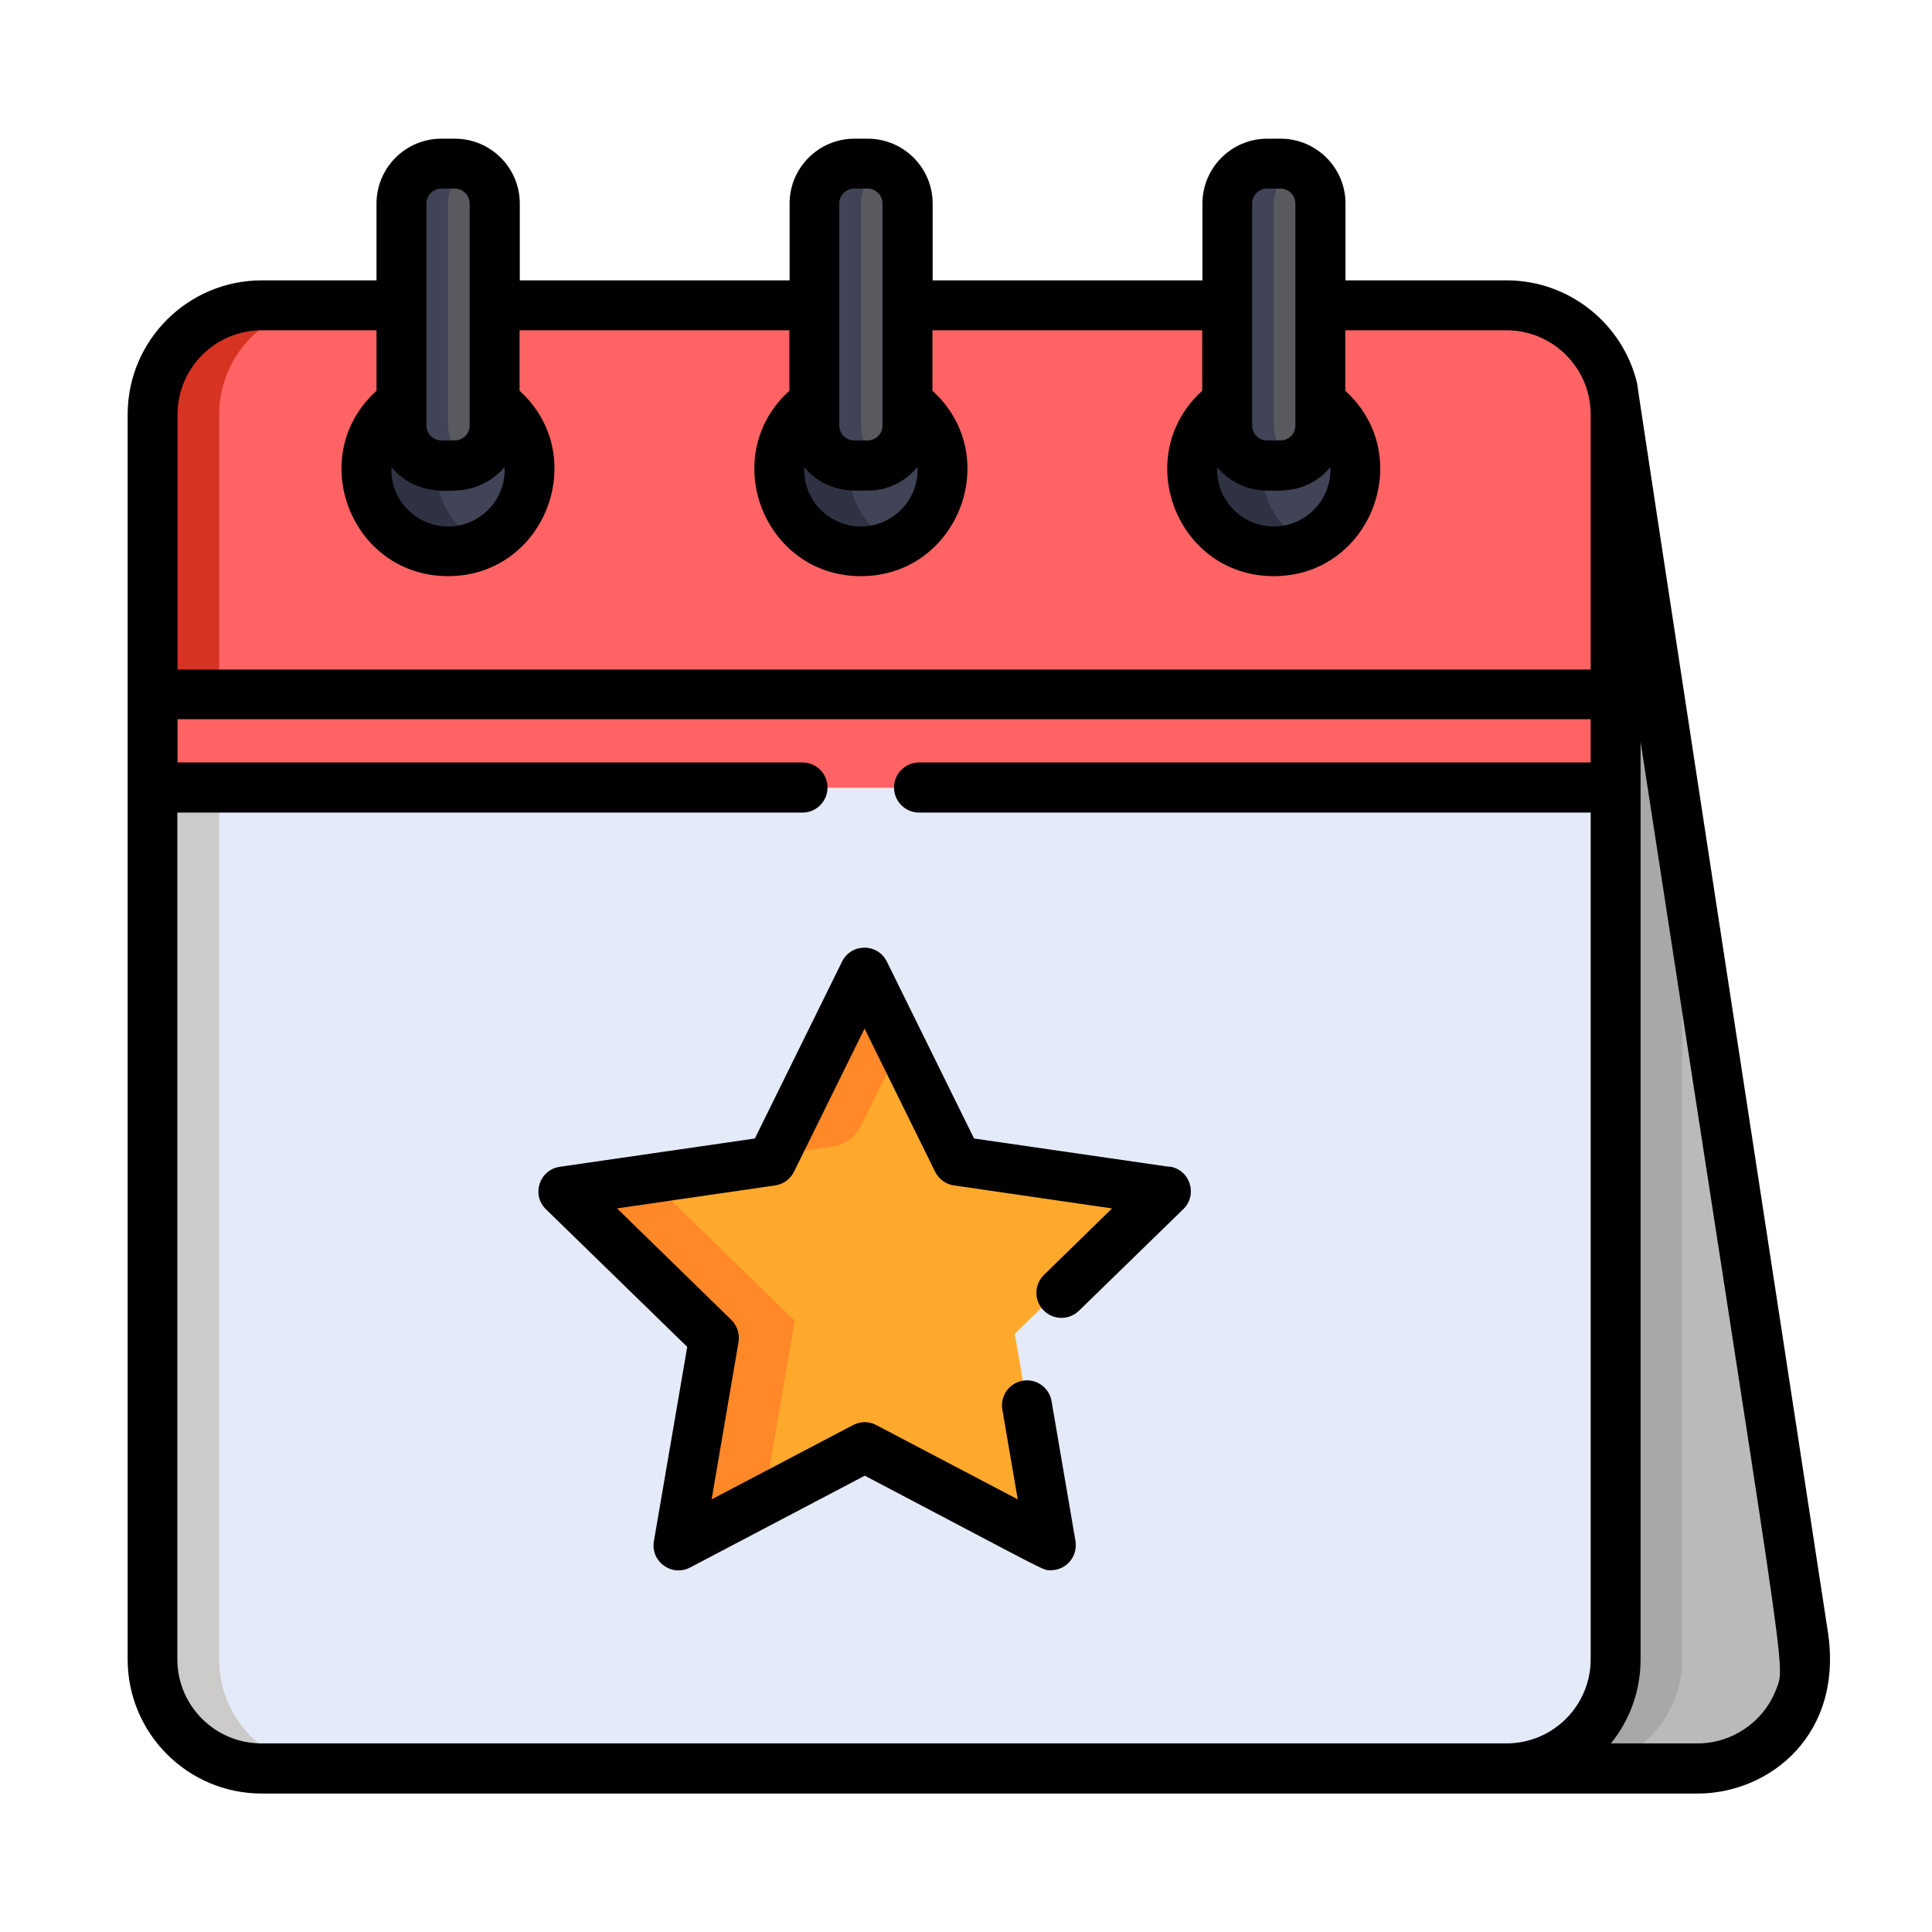 <?xml version="1.0" encoding="UTF-8"?>
<svg id="Vrstva_1" data-name="Vrstva 1" xmlns="http://www.w3.org/2000/svg" viewBox="0 0 84 84">
  <defs>
    <style>
      .cls-1 {
        fill: #ff6363;
      }

      .cls-2 {
        fill: #cccbca;
      }

      .cls-3 {
        fill: #585a60;
      }

      .cls-4 {
        fill: #d63322;
      }

      .cls-5 {
        fill: #bababa;
      }

      .cls-6 {
        fill: #e4eaf8;
      }

      .cls-7 {
        fill: #2f3242;
      }

      .cls-8 {
        fill: #ffa92c;
      }

      .cls-9 {
        fill: #a8a8a8;
      }

      .cls-10 {
        fill: #414356;
      }

      .cls-11 {
        fill: #ff8828;
      }
    </style>
  </defs>
  <path class="cls-5" d="M70.24,18.02c0-2.62-2.12-4.74-4.74-4.74H11.37c-2.62,0-4.74,2.12-4.74,4.74v54.13c0,1.36.57,2.58,1.48,3.44h57.39v1.3h8.31c2.04,0,3.78-1.29,4.45-3.1.55-1.46.75,1.34-8.01-55.77Z"/>
  <path class="cls-9" d="M73.14,72.15v-35.26l-2.9-18.87c0-2.62-2.12-4.74-4.74-4.74H14.27c-2.62,0-4.74,2.12-4.74,4.74v54.13c0,1.36.57,2.58,1.48,3.44h54.49v1.3h2.9c2.62,0,4.74-2.12,4.74-4.74Z"/>
  <path class="cls-6" d="M65.5,13.28H11.37c-2.62,0-4.74,2.12-4.74,4.74v54.13c0,2.62,2.12,4.74,4.74,4.74h54.13c2.62,0,4.74-2.12,4.74-4.74V18.02c0-2.62-2.12-4.74-4.74-4.74Z"/>
  <path class="cls-2" d="M9.53,72.15V18.02c0-2.62,2.12-4.74,4.74-4.74h-2.9c-2.62,0-4.74,2.12-4.74,4.74v54.13c0,2.62,2.12,4.74,4.74,4.74h2.9c-2.62,0-4.74-2.12-4.74-4.74Z"/>
  <path class="cls-1" d="M65.5,13.28H11.37c-2.62,0-4.74,2.12-4.74,4.74v12.18h63.61v-12.18c0-2.62-2.12-4.74-4.74-4.74Z"/>
  <path class="cls-4" d="M9.53,18.02c0-2.62,2.12-4.74,4.74-4.74h-2.9c-2.62,0-4.74,2.12-4.74,4.74v12.18h2.9s0-12.18,0-12.18Z"/>
  <g>
    <path class="cls-10" d="M57.41,17.51v.99c0,.96-.78,1.01-1.74,1.01h-.58c-.96,0-1.74-.05-1.74-1.01v-.99c-.92.64-1.52,1.7-1.52,2.91,0,1.96,1.59,3.55,3.55,3.55s3.55-1.59,3.55-3.55c0-1.21-.6-2.27-1.52-2.91Z"/>
    <path class="cls-10" d="M39.45,17.51v.99c0,.96-.78.87-1.74.87h-.58c-.96,0-1.74.09-1.74-.87v-.99c-.92.64-1.52,1.7-1.52,2.91,0,1.96,1.59,3.55,3.55,3.55s3.55-1.59,3.55-3.55c0-1.21-.6-2.27-1.52-2.91Z"/>
    <path class="cls-10" d="M21.5,17.51c0,1.53.18,2-1.74,2-2.5,0-2.32-.22-2.32-2-2.83,1.98-1.44,6.46,2.03,6.46,1.96,0,3.55-1.59,3.55-3.55,0-1.21-.6-2.27-1.52-2.91Z"/>
  </g>
  <g>
    <path class="cls-7" d="M54.87,20.42c0-.07,0-.13,0-.2-.86-.1-1.53-.84-1.53-1.72v-.99c-.92.64-1.52,1.7-1.52,2.91,0,1.96,1.59,3.55,3.55,3.55.54,0,1.06-.12,1.52-.34-1.2-.57-2.03-1.79-2.03-3.21Z"/>
    <path class="cls-7" d="M36.92,20.42c0-.07,0-.13,0-.2-.86-.1-1.53-.84-1.53-1.72v-.99c-.92.64-1.52,1.7-1.52,2.91,0,1.96,1.59,3.55,3.55,3.55.54,0,1.06-.12,1.52-.34-1.2-.57-2.03-1.79-2.03-3.21Z"/>
    <path class="cls-7" d="M18.97,20.22c-.86-.1-1.53-.84-1.53-1.72v-.99c-.92.64-1.52,1.7-1.52,2.91,0,2.61,2.73,4.32,5.07,3.21-1.27-.6-2.1-1.92-2.02-3.41Z"/>
  </g>
  <rect class="cls-1" x="6.63" y="30.2" width="63.61" height="4.05"/>
  <rect class="cls-1" x="6.63" y="30.2" width="2.9" height="4.05"/>
  <path id="SVGCleanerId_0" data-name="SVGCleanerId 0" class="cls-3" d="M19.76,7.11c.96,0,1.74.78,1.74,1.74v9.65c0,.96-.78,1.74-1.74,1.74h-.58c-.96,0-1.74-.78-1.74-1.74v-9.65c0-.96.78-1.74,1.74-1.74,0,0,.58,0,.58,0Z"/>
  <path id="SVGCleanerId_1" data-name="SVGCleanerId 1" class="cls-3" d="M37.72,7.11c.96,0,1.74.78,1.74,1.74v9.65c0,.96-.78,1.74-1.74,1.74h-.58c-.96,0-1.74-.78-1.74-1.74v-9.65c0-.96.78-1.74,1.74-1.74,0,0,.58,0,.58,0Z"/>
  <path id="SVGCleanerId_2" data-name="SVGCleanerId 2" class="cls-3" d="M55.67,7.11c.96,0,1.74.78,1.74,1.74v9.65c0,.96-.78,1.74-1.74,1.74h-.58c-.96,0-1.74-.78-1.74-1.74v-9.65c0-.96.78-1.74,1.74-1.74,0,0,.58,0,.58,0Z"/>
  <path id="SVGCleanerId_0-2" data-name="SVGCleanerId 0" class="cls-3" d="M19.76,7.11c.96,0,1.74.78,1.74,1.74v9.65c0,.96-.78,1.74-1.74,1.74h-.58c-.96,0-1.74-.78-1.74-1.74v-9.65c0-.96.78-1.74,1.74-1.74,0,0,.58,0,.58,0Z"/>
  <path id="SVGCleanerId_1-2" data-name="SVGCleanerId 1" class="cls-3" d="M37.72,7.11c.96,0,1.74.78,1.74,1.74v9.65c0,.96-.78,1.74-1.74,1.74h-.58c-.96,0-1.74-.78-1.74-1.74v-9.65c0-.96.78-1.74,1.74-1.74,0,0,.58,0,.58,0Z"/>
  <path id="SVGCleanerId_2-2" data-name="SVGCleanerId 2" class="cls-3" d="M55.67,7.11c.96,0,1.74.78,1.74,1.74v9.65c0,.96-.78,1.74-1.74,1.74h-.58c-.96,0-1.74-.78-1.74-1.74v-9.65c0-.96.78-1.74,1.74-1.74,0,0,.58,0,.58,0Z"/>
  <g>
    <path class="cls-10" d="M19.48,18.5v-9.65c0-.7.42-1.3,1.01-1.58-.22-.1-.47-.16-.72-.16h-.58c-.96,0-1.74.78-1.74,1.74v9.65c0,.96.78,1.74,1.74,1.74h.58c.26,0,.5-.06.72-.16-.6-.27-1.01-.88-1.01-1.58Z"/>
    <path class="cls-10" d="M37.43,18.5v-9.65c0-.7.42-1.3,1.01-1.58-.22-.1-.47-.16-.72-.16h-.58c-.96,0-1.74.78-1.74,1.74v9.65c0,.96.78,1.74,1.74,1.74h.58c.26,0,.5-.06.72-.16-.6-.27-1.01-.88-1.01-1.58Z"/>
    <path class="cls-10" d="M55.38,18.5v-9.65c0-.7.42-1.3,1.01-1.58-.22-.1-.47-.16-.72-.16h-.58c-.96,0-1.74.78-1.74,1.74v9.65c0,.96.78,1.74,1.74,1.74h.58c.26,0,.5-.06.72-.16-.6-.27-1.01-.88-1.01-1.58Z"/>
  </g>
  <path class="cls-8" d="M48.93,51.36l-7.31-1.06-3.27-6.62c-.32-.64-1.24-.64-1.56,0l-3.27,6.62-7.31,1.06c-.71.1-1,.98-.48,1.48l5.29,5.15-1.25,7.28c-.12.71.62,1.25,1.26.92l6.54-3.44c7.1,3.73,6.64,3.54,6.94,3.54.54,0,.95-.48.86-1.02l-1.25-7.28,5.29-5.15c.51-.5.23-1.38-.48-1.48Z"/>
  <g>
    <path class="cls-11" d="M34.55,57.42l-5.29-5.15c-.41-.4-.33-1.08.17-1.37l-3.21.47c-.71.1-1,.98-.48,1.48l5.29,5.15-1.25,7.28c-.12.71.62,1.25,1.26.92l2.27-1.19c-.04-.22-.1.28,1.24-7.58Z"/>
    <path class="cls-11" d="M36.29,49.83c.43-.06.89-.37,1.16-.91l1.74-3.53-.84-1.71c-.32-.64-1.24-.64-1.56,0l-3.23,6.55,2.73-.4s0,0,0,0Z"/>
  </g>
  <path d="M50.83,50.73l-8.48-1.23-3.79-7.69c-.4-.81-1.55-.81-1.95,0l-3.79,7.69-8.48,1.23c-.89.13-1.25,1.22-.6,1.85l6.14,5.98-1.45,8.45c-.15.89.78,1.56,1.58,1.14l7.59-3.99c8.24,4.33,7.72,4.11,8.09,4.11.67,0,1.18-.6,1.07-1.27l-1.04-6.08c-.1-.59-.66-.99-1.25-.89-.59.1-.99.66-.89,1.25l.67,3.91-6.15-3.23c-.32-.17-.69-.17-1.01,0l-6.15,3.23,1.17-6.84c.06-.35-.06-.71-.31-.96l-4.97-4.85,6.87-1c.35-.05.66-.27.82-.59l3.07-6.23,3.07,6.23c.16.32.46.54.82.59l6.87,1-2.96,2.89c-.43.42-.44,1.11-.02,1.54s1.11.44,1.54.02l4.54-4.42c.64-.63.29-1.72-.6-1.85Z"/>
  <path d="M19.77,6.03h-.58c-1.56,0-2.82,1.27-2.82,2.82v3.34h-4.99c-3.21,0-5.83,2.61-5.83,5.83v54.13c0,3.21,2.61,5.83,5.83,5.83h62.44c3.08,0,6.41-2.54,5.63-7.18-8.49-55.34-8.27-54.13-8.27-54.13-.62-2.6-2.96-4.48-5.67-4.48h-7.01v-3.34c0-1.56-1.27-2.82-2.82-2.82h-.58c-1.56,0-2.82,1.27-2.82,2.82v3.34h-11.73v-3.34c0-1.56-1.27-2.82-2.82-2.82h-.58c-1.56,0-2.82,1.27-2.82,2.82v3.34h-11.73v-3.34c0-1.56-1.27-2.82-2.82-2.82ZM21.94,20.31c.07,1.4-1.05,2.58-2.46,2.58s-2.53-1.18-2.46-2.58c.78.93,1.82,1.12,3.01,1,.09,0,.16-.02.28-.04.65-.13,1.22-.48,1.62-.96ZM18.54,8.85c0-.36.29-.65.65-.65h.58c.36,0,.65.29.65.65v9.65c0,.36-.29.65-.65.65h-.58c-.36,0-.65-.29-.65-.65v-9.65ZM11.37,75.8c-2.02,0-3.66-1.64-3.66-3.66v-36.81h27.18c.6,0,1.09-.49,1.09-1.09s-.49-1.09-1.09-1.09H7.72v-1.88h61.44v1.88h-29.2c-.6,0-1.09.49-1.09,1.09s.49,1.09,1.09,1.09h29.2v36.81c0,2.02-1.64,3.66-3.66,3.66H11.37ZM77.24,73.41c-.53,1.43-1.91,2.39-3.43,2.39h-3.77c.81-1,1.29-2.27,1.29-3.66v-39.89c6.32,41.18,6.32,40.08,5.91,41.16ZM57.84,20.31c.07,1.41-1.06,2.58-2.46,2.58s-2.52-1.17-2.46-2.58c.54.65,1.34,1.02,2.17,1.02.59,0,1.8.12,2.75-1.02ZM54.44,8.85c0-.36.29-.65.65-.65h.58c.36,0,.65.29.65.65v9.65c0,.36-.29.65-.65.65h-.58c-.36,0-.65-.29-.65-.65v-9.65ZM39.89,20.31c.07,1.4-1.05,2.58-2.46,2.58s-2.53-1.18-2.46-2.58c.1.12.22.25.36.36.01,0,.02.02.03.03.06.05.12.1.19.14.06.04.16.1.24.15.04.02.14.07.23.11.08.03.14.06.25.09.09.03.17.05.27.07.08.02.19.04.29.05.08,0,.2.02.3.02.63,0,.66,0,.85-.01.09,0,.16-.02.28-.04.64-.12,1.21-.47,1.62-.96ZM36.49,8.85c0-.36.29-.65.65-.65h.58c.36,0,.65.29.65.65v9.65c0,.36-.29.65-.65.65h-.58c-.36,0-.65-.29-.65-.65v-9.65ZM34.32,14.36v2.63c-3.13,2.84-1.11,8.06,3.11,8.06s6.24-5.22,3.11-8.06v-2.63h11.73v2.63c-3.12,2.83-1.12,8.06,3.11,8.06s6.23-5.23,3.11-8.06v-2.63h7.01c2.02,0,3.66,1.64,3.66,3.66v11.09H7.72v-11.09c0-2.02,1.64-3.66,3.66-3.66h4.99v2.63c-3.13,2.84-1.11,8.06,3.11,8.06s6.23-5.23,3.11-8.06v-2.63h11.73Z"/>
</svg>